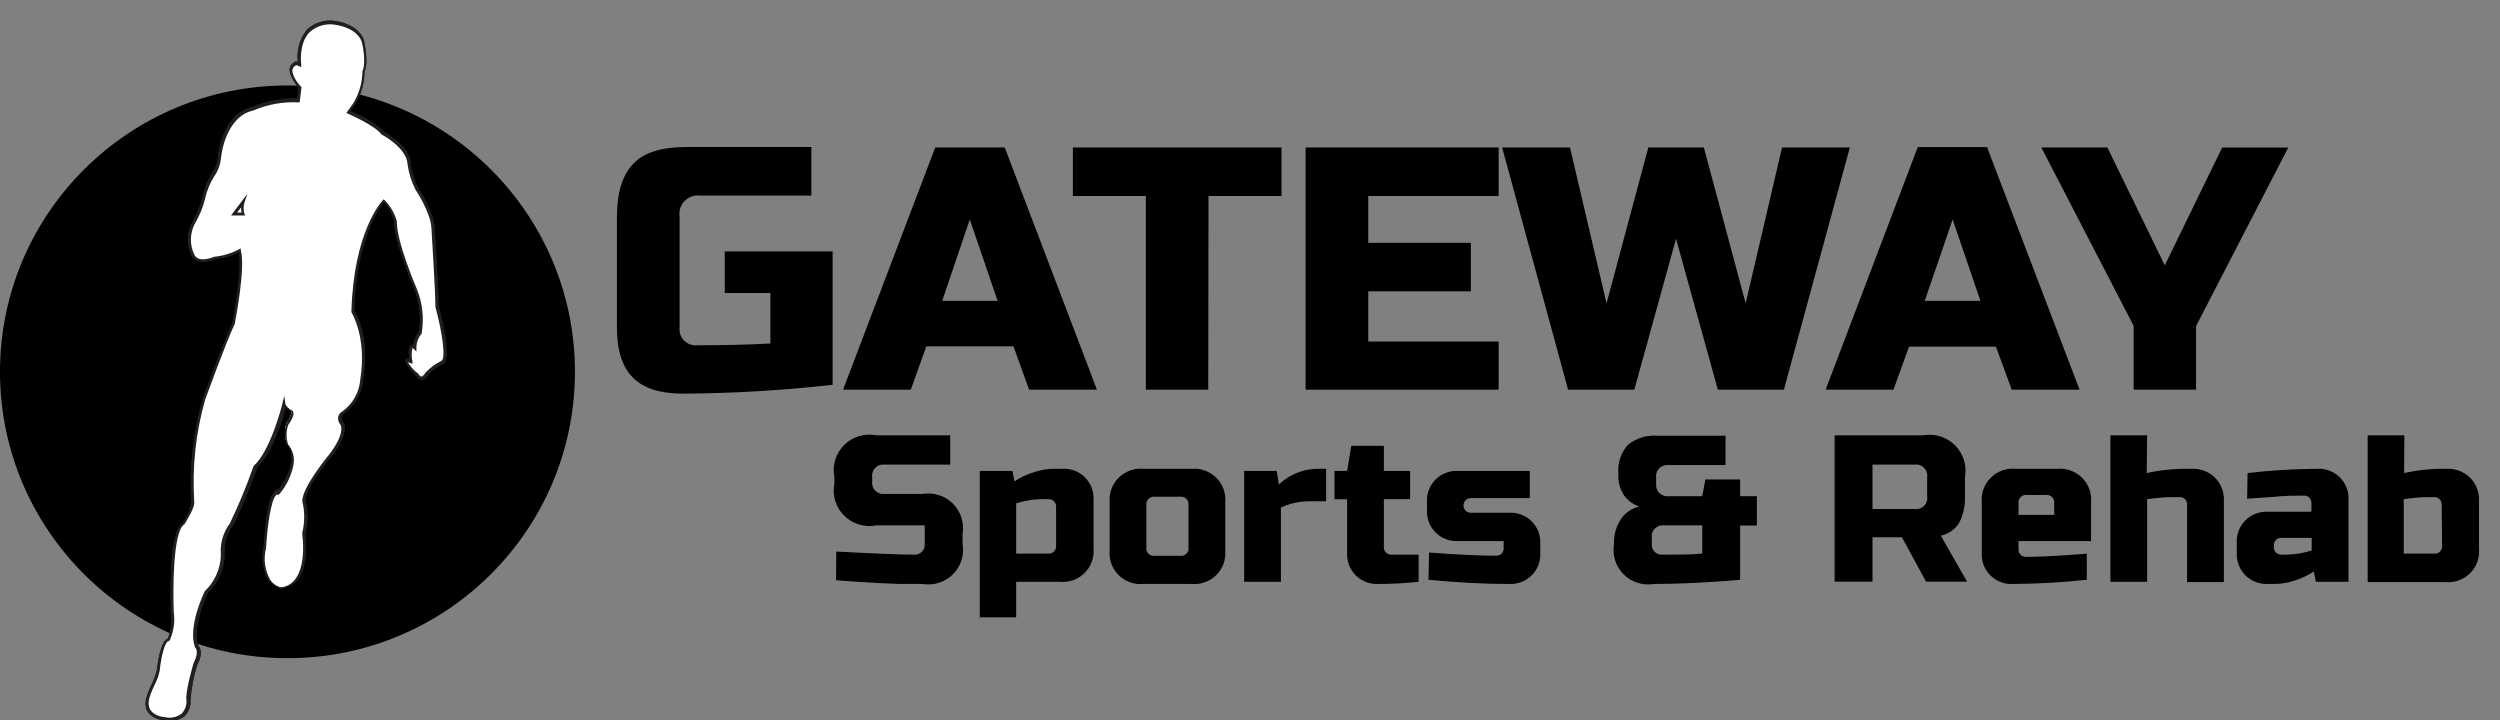 <svg width="118" height="34" viewBox="0 0 118 34" fill="none" xmlns="http://www.w3.org/2000/svg">
<rect x="0" y="0" width="118" height="34" fill="#808080" stroke="none"/>
<path d="M39.3 18.162C36.956 18.426 34.599 18.566 32.24 18.581C31.168 18.581 30.377 18.33 29.876 17.827C29.375 17.324 29.119 16.544 29.119 15.476V10.233C29.119 9.089 29.379 8.255 29.901 7.718C30.423 7.182 31.252 6.939 32.404 6.939H38.295V9.231H33.061C32.927 9.212 32.791 9.225 32.663 9.267C32.535 9.31 32.418 9.382 32.323 9.477C32.227 9.572 32.155 9.688 32.112 9.815C32.07 9.943 32.057 10.079 32.076 10.212V15.459C32.063 15.572 32.077 15.687 32.114 15.794C32.152 15.902 32.214 15.999 32.295 16.08C32.375 16.16 32.473 16.222 32.581 16.259C32.689 16.297 32.804 16.31 32.918 16.297C34.177 16.297 35.326 16.269 36.364 16.213V13.829H34.209V11.867H39.3V18.162Z" fill="black"/>
<path d="M42.99 18.393H39.792L44.143 6.96H47.424L51.775 18.393H48.573L47.837 16.348H43.722L42.99 18.393ZM44.471 14.202H47.088L45.775 10.358L44.471 14.202Z" fill="black"/>
<path d="M57.029 18.393H54.084V9.252H50.639V6.96H60.488V9.252H57.042L57.029 18.393Z" fill="black"/>
<path d="M70.737 18.393H61.624V6.96H70.737V9.252H64.582V11.461H69.424V13.749H64.582V16.121H70.737V18.393Z" fill="black"/>
<path d="M80.422 6.96L82.395 14.319L84.112 6.96H87.313L84.2 18.393H81.082L79.109 11.268L77.14 18.393H74.014L70.901 6.96H74.103L75.828 14.319L77.801 6.96H80.422Z" fill="black"/>
<path d="M89.371 18.393H86.169L90.519 6.943H93.788L98.156 18.393H94.954L94.209 16.364H90.107L89.371 18.393ZM90.848 14.202H93.477L92.164 10.358L90.848 14.202Z" fill="black"/>
<path d="M96.351 6.96H99.468L102.178 12.525L104.887 6.964H108.005L103.655 15.388V18.393H100.709V15.383L96.351 6.96Z" fill="black"/>
<path d="M13.568 31.066C21.062 31.066 27.137 25.015 27.137 17.55C27.137 10.086 21.062 4.034 13.568 4.034C6.075 4.034 0 10.086 0 17.55C0 25.015 6.075 31.066 13.568 31.066Z" fill="black"/>
<path d="M11.486 9.529L11.065 10.099H11.486C11.43 9.913 11.43 9.715 11.486 9.529ZM13.977 2.991C13.977 2.991 13.93 2.945 14.145 3.037C14.145 3.037 13.834 0.891 15.828 1.084C15.828 1.084 16.854 1.201 17.119 1.943C17.119 1.943 17.359 2.919 17.145 3.372C17.14 3.902 16.994 4.421 16.724 4.877L16.438 5.296C16.438 5.296 17.738 5.82 18.058 6.285C18.058 6.285 19.282 6.905 19.32 7.739C19.376 8.146 19.498 8.541 19.682 8.908C19.682 8.908 20.422 10.007 20.447 10.769C20.447 10.769 20.637 13.753 20.637 14.491C20.637 14.491 21.31 16.951 20.877 17.114C20.877 17.114 20.182 17.534 20.157 17.642C20.157 17.642 19.942 18.095 19.703 17.689C19.537 17.553 19.395 17.392 19.282 17.211C19.282 17.211 19.021 16.901 19.404 17.043C19.404 17.043 19.236 16.088 19.572 16.402C19.567 16.139 19.66 15.884 19.833 15.685C19.955 14.994 19.88 14.283 19.619 13.632C19.619 13.632 18.638 11.364 18.659 10.388C18.558 10.029 18.369 9.7 18.108 9.432C18.108 9.432 16.745 10.887 16.648 14.659C16.648 14.659 17.414 15.828 17.069 17.881C17.051 18.191 16.964 18.492 16.815 18.764C16.666 19.035 16.458 19.271 16.206 19.453C16.206 19.453 15.845 19.621 16.135 20.002C16.135 20.002 16.421 20.383 15.605 21.46C15.605 21.46 14.313 22.986 14.343 23.631C14.47 24.132 14.47 24.656 14.343 25.157C14.343 25.157 14.7 27.567 13.261 27.734C13.261 27.734 12.21 27.592 12.496 25.802C12.496 25.802 12.639 23.057 13.143 23.2C13.474 22.811 13.697 22.343 13.791 21.842C13.791 21.842 13.884 21.222 13.552 20.958C13.43 20.636 13.421 20.283 13.526 19.956C13.526 19.956 13.947 19.361 13.669 19.336C13.669 19.336 13.404 19.143 13.383 18.975C13.383 18.975 12.832 21.243 11.995 21.984C11.684 22.911 11.32 23.819 10.905 24.704C10.59 25.118 10.44 25.633 10.485 26.15C10.468 26.813 10.19 27.443 9.71 27.902C9.71 27.902 8.898 29.578 9.256 30.5C9.256 30.5 9.521 30.718 9.21 31.314C9.21 31.314 8.789 32.672 8.873 33.057C8.873 33.057 8.945 34.08 7.771 33.916C7.624 33.902 7.481 33.861 7.35 33.795C6.458 33.309 7.384 32.332 7.493 31.649C7.493 31.649 7.661 30.19 7.994 30.19C8.167 29.795 8.225 29.36 8.162 28.933C8.162 28.933 7.994 25.115 8.692 24.713C8.692 24.713 9.193 23.925 9.147 23.686C9.033 22.053 9.201 20.413 9.643 18.837C9.643 18.837 10.649 16.067 11.031 15.279C11.031 15.279 11.557 12.63 11.322 11.817C10.958 12.012 10.559 12.135 10.148 12.177C10.148 12.177 9.357 12.534 9.117 12.056C8.995 11.81 8.936 11.538 8.944 11.264C8.952 10.99 9.027 10.723 9.163 10.484C9.365 10.123 9.518 9.737 9.618 9.336C9.697 8.965 9.839 8.611 10.039 8.288C10.226 8.028 10.341 7.723 10.371 7.404C10.371 7.404 10.539 5.426 11.953 5.116C12.627 4.832 13.355 4.7 14.086 4.73L14.17 4.143C14.17 4.143 13.354 3.251 13.977 2.991Z" fill="white"/>
<path d="M7.994 34C7.91 34.006 7.825 34.006 7.741 34C7.583 33.985 7.429 33.941 7.287 33.87C6.61 33.501 6.9 32.868 7.152 32.311C7.26 32.102 7.342 31.881 7.396 31.653C7.434 31.318 7.586 30.241 7.918 30.148C8.07 29.778 8.12 29.375 8.065 28.979C8.065 28.56 7.918 25.149 8.612 24.696C8.815 24.406 8.959 24.078 9.033 23.732C8.928 22.073 9.112 20.409 9.576 18.812C9.576 18.778 10.585 16.046 10.968 15.254C10.998 15.094 11.448 12.739 11.275 11.901C10.93 12.083 10.55 12.194 10.161 12.228C10.039 12.282 9.319 12.567 9.054 12.073C8.926 11.816 8.863 11.532 8.872 11.245C8.88 10.958 8.96 10.678 9.105 10.43C9.304 10.082 9.454 9.708 9.551 9.319C9.625 8.935 9.767 8.568 9.971 8.234C10.15 7.987 10.262 7.698 10.295 7.395C10.295 7.307 10.485 5.359 11.932 5.04C12.596 4.76 13.314 4.627 14.036 4.65L14.099 4.143C14.002 4.03 13.611 3.557 13.678 3.204C13.693 3.144 13.722 3.088 13.762 3.04C13.802 2.992 13.852 2.954 13.909 2.928C13.939 2.886 13.977 2.886 14.056 2.928C13.989 2.387 14.141 1.841 14.477 1.411C14.653 1.24 14.868 1.113 15.102 1.041C15.337 0.968 15.585 0.951 15.828 0.992C15.874 0.992 16.905 1.126 17.178 1.897C17.178 1.943 17.418 2.894 17.208 3.368C17.202 3.904 17.057 4.43 16.787 4.893L16.547 5.233C16.829 5.359 17.809 5.811 18.091 6.209C18.243 6.289 19.354 6.893 19.383 7.714C19.438 8.118 19.559 8.51 19.741 8.875C19.766 8.917 20.489 9.994 20.515 10.765C20.515 10.794 20.704 13.732 20.708 14.482C20.826 14.902 21.364 16.997 20.902 17.177C20.655 17.306 20.427 17.469 20.224 17.659C20.224 17.697 20.098 17.919 19.922 17.923C19.82 17.923 19.732 17.865 19.652 17.735C19.486 17.597 19.344 17.433 19.232 17.248C19.177 17.181 19.097 17.064 19.151 16.985C19.206 16.905 19.253 16.93 19.324 16.947C19.286 16.695 19.265 16.36 19.4 16.285C19.418 16.276 19.437 16.272 19.457 16.272C19.476 16.272 19.496 16.276 19.513 16.285C19.531 16.052 19.624 15.832 19.778 15.656C19.882 14.982 19.807 14.293 19.56 13.657C19.522 13.569 18.579 11.385 18.596 10.4C18.503 10.08 18.34 9.784 18.121 9.533C17.889 9.826 16.808 11.348 16.72 14.646C16.821 14.805 17.469 15.954 17.14 17.89C17.12 18.208 17.03 18.517 16.877 18.797C16.723 19.076 16.51 19.319 16.253 19.508C16.221 19.524 16.192 19.548 16.169 19.576C16.146 19.604 16.128 19.636 16.118 19.671C16.11 19.722 16.115 19.774 16.131 19.822C16.147 19.871 16.174 19.916 16.211 19.952C16.24 19.998 16.501 20.409 15.681 21.49C15.681 21.49 14.418 22.994 14.418 23.61C14.546 24.117 14.546 24.647 14.418 25.153C14.418 25.312 14.604 26.641 14.052 27.357C13.959 27.476 13.842 27.575 13.709 27.647C13.576 27.719 13.429 27.763 13.278 27.776C13.04 27.727 12.829 27.589 12.689 27.391C12.398 26.901 12.313 26.316 12.454 25.765C12.454 25.534 12.588 23.443 13.005 23.145C13.043 23.116 13.091 23.101 13.139 23.103C13.449 22.73 13.659 22.285 13.749 21.808C13.749 21.808 13.834 21.222 13.535 20.97C13.415 20.628 13.415 20.256 13.535 19.914C13.669 19.73 13.791 19.495 13.758 19.415C13.758 19.415 13.758 19.415 13.728 19.415C13.642 19.354 13.566 19.281 13.501 19.197C13.35 19.751 12.857 21.406 12.146 22.047C11.828 22.976 11.453 23.884 11.023 24.767C10.71 25.166 10.56 25.667 10.602 26.171C10.589 26.848 10.307 27.493 9.82 27.965C9.761 28.091 9.046 29.641 9.365 30.48C9.424 30.542 9.614 30.802 9.319 31.36C9.139 31.911 9.029 32.483 8.991 33.061C9 33.195 8.98 33.33 8.934 33.456C8.887 33.582 8.815 33.698 8.722 33.795C8.621 33.877 8.505 33.939 8.38 33.974C8.254 34.009 8.123 34.018 7.994 34ZM7.96 30.262C7.792 30.262 7.603 30.983 7.539 31.653C7.487 31.895 7.402 32.129 7.287 32.349C7.035 32.902 6.795 33.426 7.363 33.736C7.494 33.8 7.637 33.839 7.783 33.849C7.92 33.882 8.063 33.884 8.201 33.854C8.339 33.824 8.468 33.764 8.579 33.677C8.655 33.595 8.715 33.498 8.753 33.392C8.791 33.286 8.808 33.174 8.802 33.061C8.73 32.676 9.121 31.351 9.138 31.293C9.424 30.752 9.218 30.563 9.21 30.555C8.844 29.608 9.63 27.969 9.668 27.902C10.136 27.456 10.408 26.845 10.426 26.201C10.376 25.67 10.526 25.14 10.846 24.713C11.27 23.832 11.644 22.928 11.966 22.005C12.777 21.289 13.329 19.072 13.333 19.034L13.417 18.686L13.467 19.038C13.467 19.134 13.619 19.269 13.711 19.34C13.739 19.343 13.764 19.354 13.786 19.37C13.808 19.386 13.826 19.407 13.838 19.432C13.918 19.6 13.682 19.948 13.602 20.061C13.502 20.361 13.502 20.686 13.602 20.987C13.71 21.115 13.789 21.265 13.833 21.426C13.877 21.588 13.884 21.757 13.855 21.922C13.759 22.436 13.53 22.918 13.19 23.317L13.16 23.351H13.118C13.109 23.345 13.098 23.342 13.087 23.342C13.076 23.342 13.065 23.345 13.055 23.351C12.777 23.548 12.609 24.968 12.559 25.865C12.423 26.381 12.499 26.93 12.769 27.391C12.889 27.557 13.063 27.675 13.261 27.726C13.394 27.711 13.522 27.669 13.638 27.603C13.754 27.537 13.855 27.447 13.934 27.34C14.473 26.641 14.271 25.245 14.267 25.245V25.14C14.388 24.65 14.388 24.138 14.267 23.648C14.267 22.986 15.5 21.494 15.554 21.431C16.312 20.43 16.08 20.061 16.076 20.056C16.028 20.004 15.993 19.941 15.974 19.872C15.954 19.804 15.95 19.733 15.962 19.663C15.994 19.557 16.067 19.468 16.164 19.415C16.407 19.239 16.608 19.013 16.753 18.752C16.898 18.49 16.985 18.2 17.006 17.902C17.33 15.903 16.585 14.742 16.585 14.73C16.682 10.958 18.007 9.516 18.066 9.457L18.108 9.407L18.159 9.453C18.431 9.729 18.628 10.069 18.731 10.442C18.706 11.394 19.673 13.636 19.682 13.657C19.947 14.322 20.023 15.047 19.9 15.752C19.739 15.937 19.652 16.174 19.656 16.419V16.586L19.534 16.473C19.488 16.427 19.467 16.427 19.467 16.427C19.419 16.634 19.419 16.849 19.467 17.056V17.173L19.354 17.131C19.32 17.116 19.284 17.105 19.248 17.098C19.266 17.131 19.287 17.162 19.311 17.19C19.429 17.362 19.574 17.513 19.741 17.638C19.778 17.701 19.837 17.777 19.896 17.772C19.955 17.768 20.048 17.655 20.073 17.596C20.287 17.368 20.541 17.179 20.822 17.039C21.066 16.947 20.872 15.673 20.552 14.491C20.552 13.762 20.363 10.803 20.363 10.773C20.338 10.036 19.614 8.955 19.606 8.946C19.418 8.569 19.293 8.164 19.236 7.748C19.189 6.955 18.016 6.352 18.003 6.344C17.704 5.924 16.442 5.371 16.425 5.367L16.349 5.333L16.686 4.856C16.951 4.413 17.097 3.909 17.107 3.393V3.364C17.309 2.945 17.081 1.989 17.077 1.977C16.833 1.293 15.853 1.172 15.845 1.172C15.624 1.13 15.397 1.141 15.181 1.203C14.966 1.265 14.768 1.376 14.604 1.528C14.082 2.073 14.216 3.041 14.216 3.049V3.171L14.107 3.121L13.993 3.075C13.948 3.089 13.908 3.115 13.875 3.149C13.843 3.184 13.82 3.226 13.808 3.272C13.749 3.54 14.078 3.967 14.229 4.11V4.135L14.145 4.831H14.078C13.357 4.797 12.638 4.926 11.974 5.208C10.611 5.505 10.434 7.421 10.434 7.437C10.407 7.76 10.293 8.07 10.106 8.334C9.907 8.65 9.764 8.997 9.685 9.361C9.586 9.765 9.431 10.153 9.222 10.514C9.091 10.743 9.019 11.001 9.011 11.264C9.003 11.528 9.059 11.79 9.176 12.027C9.386 12.446 10.11 12.119 10.118 12.115H10.148C10.547 12.072 10.935 11.952 11.288 11.762L11.364 11.725V11.804C11.604 12.622 11.099 15.187 11.078 15.296C10.699 16.071 9.702 18.816 9.689 18.845C9.239 20.416 9.063 22.052 9.168 23.682C9.218 23.929 8.789 24.616 8.701 24.75C8.158 25.065 8.158 27.86 8.204 28.912C8.263 29.339 8.203 29.774 8.032 30.169V30.207L7.96 30.262ZM11.57 10.17H10.905L11.679 9.143L11.536 9.562C11.485 9.735 11.485 9.918 11.536 10.09L11.57 10.17ZM11.187 10.032H11.398C11.382 9.952 11.373 9.87 11.372 9.789L11.187 10.032Z" fill="#231F20"/>
<path d="M16.446 5.283C16.446 5.283 17.738 5.82 18.058 6.285C18.058 6.285 19.282 6.905 19.32 7.739C19.376 8.146 19.498 8.541 19.682 8.908C19.682 8.908 20.422 10.007 20.447 10.769C20.447 10.769 20.637 13.753 20.637 14.491C20.637 14.491 21.31 16.951 20.877 17.114C20.877 17.114 20.182 17.534 20.157 17.642C20.157 17.642 19.942 18.095 19.703 17.689C19.537 17.553 19.395 17.392 19.282 17.211C19.282 17.211 19.021 16.901 19.404 17.043C19.404 17.043 19.236 16.088 19.572 16.402C19.567 16.139 19.66 15.884 19.833 15.685C19.955 14.994 19.88 14.283 19.619 13.632C19.619 13.632 18.638 11.364 18.659 10.388C18.558 10.029 18.369 9.7 18.108 9.432C18.108 9.432 16.745 10.887 16.648 14.659C16.648 14.659 17.414 15.828 17.069 17.881C17.051 18.191 16.964 18.492 16.815 18.764C16.666 19.035 16.458 19.271 16.206 19.453C16.206 19.453 15.845 19.621 16.135 20.002C16.135 20.002 16.421 20.383 15.605 21.46C15.605 21.46 14.313 22.986 14.343 23.631C14.47 24.132 14.47 24.656 14.343 25.157C14.343 25.157 14.7 27.567 13.261 27.734C13.261 27.734 12.21 27.592 12.496 25.802C12.496 25.802 12.639 23.057 13.143 23.2C13.474 22.811 13.697 22.343 13.791 21.842C13.791 21.842 13.884 21.222 13.552 20.958C13.43 20.636 13.421 20.283 13.526 19.956C13.526 19.956 13.947 19.361 13.669 19.336C13.669 19.336 13.404 19.143 13.383 18.975C13.383 18.975 12.832 21.243 11.995 21.984C11.684 22.911 11.32 23.819 10.905 24.704C10.59 25.118 10.44 25.633 10.485 26.15C10.468 26.813 10.19 27.443 9.71 27.902C9.71 27.902 8.898 29.578 9.256 30.5C9.256 30.5 9.521 30.718 9.21 31.314C9.21 31.314 8.789 32.671 8.873 33.057C8.873 33.057 8.945 34.08 7.771 33.916C7.624 33.902 7.481 33.861 7.35 33.795C6.458 33.309 7.384 32.332 7.493 31.649C7.493 31.649 7.661 30.19 7.994 30.19C8.167 29.795 8.225 29.36 8.162 28.933C8.162 28.933 7.994 25.115 8.692 24.713C8.692 24.713 9.193 23.925 9.147 23.686C9.033 22.053 9.201 20.413 9.643 18.837C9.643 18.837 10.649 16.067 11.031 15.279C11.031 15.279 11.557 12.63 11.322 11.817C10.958 12.012 10.559 12.135 10.148 12.177C10.148 12.177 9.357 12.534 9.117 12.056C8.995 11.81 8.936 11.538 8.944 11.264C8.952 10.99 9.027 10.723 9.163 10.484C9.365 10.123 9.518 9.737 9.618 9.336C9.697 8.965 9.839 8.611 10.039 8.288C10.226 8.028 10.341 7.723 10.371 7.404C10.371 7.404 10.539 5.426 11.953 5.116C12.627 4.832 13.355 4.7 14.086 4.73L14.17 4.143C14.17 4.143 13.354 3.259 13.977 2.999C13.977 2.999 13.93 2.953 14.145 3.045C14.145 3.045 13.834 0.899 15.828 1.092C15.828 1.092 16.854 1.21 17.119 1.951C17.119 1.951 17.359 2.928 17.145 3.38C17.14 3.91 16.994 4.429 16.724 4.885L16.446 5.283Z" fill="white"/>
<path d="M7.994 34C7.91 34.006 7.825 34.006 7.741 34C7.583 33.985 7.429 33.941 7.287 33.87C6.61 33.501 6.9 32.868 7.152 32.311C7.26 32.102 7.342 31.881 7.396 31.653C7.434 31.318 7.586 30.241 7.918 30.148C8.07 29.778 8.12 29.375 8.065 28.979C8.065 28.56 7.918 25.149 8.612 24.696C8.815 24.406 8.959 24.078 9.033 23.732C8.928 22.073 9.112 20.409 9.576 18.812C9.576 18.778 10.585 16.046 10.968 15.254C10.998 15.094 11.448 12.739 11.275 11.901C10.93 12.083 10.55 12.194 10.161 12.228C10.039 12.282 9.319 12.567 9.054 12.073C8.926 11.816 8.863 11.532 8.872 11.245C8.88 10.958 8.96 10.678 9.105 10.43C9.304 10.082 9.454 9.708 9.551 9.319C9.625 8.935 9.767 8.568 9.971 8.234C10.15 7.987 10.262 7.698 10.295 7.395C10.295 7.307 10.485 5.359 11.932 5.04C12.596 4.76 13.314 4.627 14.036 4.65L14.099 4.143C14.002 4.03 13.611 3.557 13.678 3.204C13.693 3.144 13.722 3.088 13.762 3.04C13.802 2.992 13.852 2.954 13.909 2.928C13.939 2.886 13.977 2.886 14.056 2.928C13.989 2.387 14.141 1.841 14.477 1.411C14.653 1.24 14.868 1.113 15.102 1.041C15.337 0.968 15.585 0.951 15.828 0.992C15.874 0.992 16.905 1.126 17.178 1.897C17.178 1.943 17.418 2.894 17.208 3.368C17.202 3.904 17.057 4.43 16.787 4.893L16.547 5.233C16.829 5.359 17.809 5.811 18.091 6.209C18.243 6.289 19.354 6.893 19.383 7.714C19.438 8.118 19.559 8.51 19.741 8.875C19.766 8.917 20.489 9.994 20.515 10.765C20.515 10.794 20.704 13.732 20.708 14.482C20.826 14.902 21.364 16.997 20.902 17.177C20.655 17.306 20.427 17.469 20.224 17.659C20.224 17.697 20.098 17.919 19.922 17.923C19.82 17.923 19.732 17.865 19.652 17.735C19.486 17.597 19.344 17.433 19.232 17.248C19.177 17.181 19.097 17.064 19.151 16.985C19.206 16.905 19.253 16.93 19.324 16.947C19.286 16.695 19.265 16.36 19.4 16.285C19.418 16.276 19.437 16.272 19.457 16.272C19.476 16.272 19.496 16.276 19.513 16.285C19.531 16.052 19.624 15.832 19.778 15.656C19.882 14.982 19.807 14.293 19.56 13.657C19.522 13.569 18.579 11.385 18.596 10.4C18.503 10.08 18.34 9.784 18.121 9.533C17.889 9.826 16.808 11.348 16.72 14.646C16.821 14.805 17.469 15.954 17.14 17.89C17.12 18.208 17.03 18.517 16.877 18.797C16.723 19.076 16.51 19.319 16.253 19.508C16.221 19.524 16.192 19.548 16.169 19.576C16.146 19.604 16.128 19.636 16.118 19.671C16.11 19.722 16.115 19.774 16.131 19.822C16.147 19.871 16.174 19.916 16.211 19.952C16.24 19.998 16.501 20.409 15.681 21.49C15.681 21.49 14.418 22.994 14.418 23.61C14.546 24.117 14.546 24.647 14.418 25.153C14.418 25.312 14.604 26.641 14.052 27.357C13.959 27.476 13.842 27.575 13.709 27.647C13.576 27.719 13.429 27.763 13.278 27.776C13.04 27.727 12.829 27.589 12.689 27.391C12.398 26.901 12.313 26.316 12.454 25.765C12.454 25.534 12.588 23.443 13.005 23.145C13.043 23.116 13.091 23.101 13.139 23.103C13.449 22.73 13.659 22.285 13.749 21.808C13.749 21.808 13.834 21.222 13.535 20.97C13.415 20.628 13.415 20.256 13.535 19.914C13.669 19.73 13.791 19.495 13.758 19.415C13.758 19.415 13.758 19.415 13.728 19.415C13.642 19.354 13.566 19.281 13.501 19.197C13.35 19.751 12.857 21.406 12.146 22.047C11.828 22.976 11.453 23.884 11.023 24.767C10.71 25.166 10.56 25.667 10.602 26.171C10.589 26.848 10.307 27.493 9.82 27.965C9.761 28.091 9.046 29.641 9.365 30.48C9.424 30.542 9.614 30.802 9.319 31.36C9.139 31.911 9.029 32.483 8.991 33.061C9 33.195 8.98 33.33 8.934 33.456C8.887 33.582 8.815 33.698 8.722 33.795C8.621 33.877 8.505 33.939 8.38 33.974C8.254 34.009 8.123 34.018 7.994 34ZM7.96 30.262C7.792 30.262 7.603 30.983 7.539 31.653C7.487 31.895 7.402 32.129 7.287 32.349C7.035 32.902 6.795 33.426 7.363 33.736C7.494 33.8 7.637 33.839 7.783 33.849C7.92 33.882 8.063 33.884 8.201 33.854C8.339 33.824 8.468 33.764 8.579 33.677C8.655 33.595 8.715 33.498 8.753 33.392C8.791 33.286 8.808 33.174 8.802 33.061C8.73 32.676 9.121 31.351 9.138 31.293C9.424 30.752 9.218 30.563 9.21 30.555C8.844 29.608 9.63 27.969 9.668 27.902C10.136 27.456 10.408 26.845 10.426 26.201C10.376 25.67 10.526 25.14 10.846 24.713C11.27 23.832 11.644 22.928 11.966 22.005C12.777 21.289 13.329 19.072 13.333 19.034L13.417 18.686L13.467 19.038C13.467 19.134 13.619 19.269 13.711 19.34C13.739 19.343 13.764 19.354 13.786 19.37C13.808 19.386 13.826 19.407 13.838 19.432C13.918 19.6 13.682 19.948 13.602 20.061C13.502 20.361 13.502 20.686 13.602 20.987C13.71 21.115 13.789 21.265 13.833 21.426C13.877 21.588 13.884 21.757 13.855 21.922C13.759 22.436 13.53 22.918 13.19 23.317L13.16 23.351H13.118C13.109 23.345 13.098 23.342 13.087 23.342C13.076 23.342 13.065 23.345 13.055 23.351C12.777 23.548 12.609 24.968 12.559 25.865C12.423 26.381 12.499 26.93 12.769 27.391C12.889 27.557 13.063 27.675 13.261 27.726C13.394 27.711 13.522 27.669 13.638 27.603C13.754 27.537 13.855 27.447 13.934 27.34C14.473 26.641 14.271 25.245 14.267 25.245V25.14C14.388 24.65 14.388 24.138 14.267 23.648C14.267 22.986 15.5 21.494 15.554 21.431C16.312 20.43 16.08 20.061 16.076 20.056C16.028 20.004 15.993 19.941 15.974 19.872C15.954 19.804 15.95 19.733 15.962 19.663C15.994 19.557 16.067 19.468 16.164 19.415C16.407 19.239 16.608 19.013 16.753 18.752C16.898 18.49 16.985 18.2 17.006 17.902C17.33 15.903 16.585 14.742 16.585 14.73C16.682 10.958 18.007 9.516 18.066 9.457L18.108 9.407L18.159 9.453C18.431 9.729 18.628 10.069 18.731 10.442C18.706 11.394 19.673 13.636 19.682 13.657C19.947 14.322 20.023 15.047 19.9 15.752C19.739 15.937 19.652 16.174 19.656 16.419V16.586L19.534 16.473C19.488 16.427 19.467 16.427 19.467 16.427C19.419 16.634 19.419 16.849 19.467 17.056V17.173L19.354 17.131C19.32 17.116 19.284 17.105 19.248 17.098C19.266 17.131 19.287 17.162 19.311 17.19C19.429 17.362 19.574 17.513 19.741 17.638C19.778 17.701 19.837 17.777 19.896 17.772C19.955 17.768 20.048 17.655 20.073 17.596C20.287 17.368 20.541 17.179 20.822 17.039C21.066 16.947 20.872 15.673 20.552 14.491C20.552 13.762 20.363 10.803 20.363 10.773C20.338 10.036 19.614 8.955 19.606 8.946C19.418 8.569 19.293 8.164 19.236 7.748C19.189 6.955 18.016 6.352 18.003 6.344C17.704 5.924 16.442 5.371 16.425 5.367L16.349 5.333L16.686 4.856C16.951 4.413 17.097 3.909 17.107 3.393V3.364C17.309 2.945 17.081 1.989 17.077 1.977C16.833 1.293 15.853 1.172 15.845 1.172C15.624 1.13 15.397 1.141 15.181 1.203C14.966 1.265 14.768 1.376 14.604 1.528C14.082 2.073 14.216 3.041 14.216 3.049V3.171L14.107 3.121L13.993 3.075C13.948 3.089 13.908 3.115 13.875 3.149C13.843 3.184 13.82 3.226 13.808 3.272C13.749 3.54 14.078 3.967 14.229 4.11V4.135L14.145 4.831H14.078C13.357 4.797 12.638 4.926 11.974 5.208C10.611 5.505 10.434 7.421 10.434 7.437C10.407 7.76 10.293 8.07 10.106 8.334C9.907 8.65 9.764 8.997 9.685 9.361C9.586 9.765 9.431 10.153 9.222 10.514C9.091 10.743 9.019 11.001 9.011 11.264C9.003 11.528 9.059 11.79 9.176 12.027C9.386 12.446 10.11 12.119 10.118 12.115H10.148C10.547 12.072 10.935 11.952 11.288 11.762L11.364 11.725V11.804C11.604 12.622 11.099 15.187 11.078 15.296C10.699 16.071 9.702 18.816 9.689 18.845C9.239 20.416 9.063 22.052 9.168 23.682C9.218 23.929 8.789 24.616 8.701 24.75C8.158 25.065 8.158 27.86 8.204 28.912C8.263 29.339 8.203 29.774 8.032 30.169V30.207L7.96 30.262Z" fill="#231F20"/>
<path d="M11.486 9.529C11.43 9.715 11.43 9.913 11.486 10.099H11.065L11.486 9.529Z" fill="white"/>
<path d="M11.574 10.17H10.905L11.679 9.143L11.536 9.562C11.485 9.735 11.485 9.918 11.536 10.09L11.574 10.17ZM11.191 10.032H11.402C11.386 9.952 11.378 9.87 11.377 9.789L11.191 10.032Z" fill="#231F20"/>
<path d="M11.486 9.596V9.529L11.423 9.525H11.486V9.457V9.525H11.557L11.486 9.596Z" fill="#231F20"/>
<path d="M39.473 26.033C41.282 26.129 42.51 26.18 43.15 26.18C43.216 26.183 43.282 26.173 43.345 26.15C43.407 26.127 43.464 26.091 43.512 26.046C43.558 25.998 43.594 25.942 43.617 25.88C43.641 25.817 43.65 25.751 43.646 25.685V24.797H41.366C41.094 24.851 40.812 24.838 40.546 24.758C40.28 24.678 40.038 24.533 39.842 24.337C39.646 24.142 39.501 23.9 39.421 23.635C39.342 23.37 39.329 23.09 39.384 22.818V22.525C39.329 22.254 39.342 21.973 39.421 21.708C39.501 21.443 39.646 21.202 39.842 21.006C40.038 20.81 40.28 20.666 40.546 20.586C40.812 20.506 41.094 20.492 41.366 20.547H44.849V21.93H41.761C41.68 21.919 41.598 21.926 41.52 21.952C41.443 21.978 41.373 22.022 41.315 22.08C41.258 22.137 41.214 22.208 41.189 22.285C41.163 22.362 41.156 22.445 41.168 22.525V22.722C41.157 22.802 41.165 22.884 41.191 22.961C41.216 23.038 41.26 23.107 41.317 23.165C41.375 23.222 41.445 23.265 41.522 23.291C41.599 23.317 41.681 23.324 41.761 23.313H43.549C43.806 23.271 44.07 23.291 44.318 23.37C44.566 23.45 44.791 23.587 44.975 23.77C45.16 23.954 45.297 24.178 45.377 24.425C45.457 24.672 45.477 24.934 45.434 25.191V25.685C45.477 25.941 45.459 26.204 45.379 26.451C45.3 26.699 45.162 26.924 44.977 27.108C44.793 27.291 44.567 27.428 44.319 27.508C44.071 27.587 43.807 27.606 43.549 27.563C43.213 27.563 42.855 27.563 42.477 27.563L41.564 27.525C40.891 27.491 40.192 27.445 39.46 27.387L39.473 26.033Z" fill="black"/>
<path d="M47.963 27.462V29.138H46.246V22.227H47.786L47.883 22.722C48.177 22.524 48.501 22.372 48.842 22.274C49.114 22.185 49.398 22.136 49.684 22.127H50.13C50.328 22.114 50.528 22.143 50.714 22.213C50.901 22.283 51.07 22.392 51.21 22.533C51.351 22.673 51.46 22.842 51.53 23.028C51.599 23.214 51.628 23.413 51.615 23.61V25.882C51.635 26.095 51.608 26.309 51.535 26.51C51.463 26.71 51.346 26.893 51.195 27.044C51.043 27.195 50.86 27.31 50.659 27.383C50.457 27.455 50.242 27.482 50.029 27.462H47.963ZM49.154 23.56C48.749 23.569 48.348 23.636 47.963 23.757V26.129H49.448C49.502 26.137 49.557 26.132 49.608 26.115C49.66 26.098 49.707 26.069 49.746 26.031C49.785 25.993 49.814 25.946 49.832 25.895C49.849 25.844 49.855 25.789 49.848 25.735V23.908C49.848 23.862 49.84 23.817 49.822 23.774C49.805 23.732 49.779 23.693 49.747 23.661C49.714 23.628 49.675 23.603 49.633 23.585C49.59 23.568 49.545 23.56 49.499 23.56H49.154Z" fill="black"/>
<path d="M57.833 25.983C57.852 26.195 57.824 26.409 57.75 26.61C57.677 26.81 57.56 26.992 57.408 27.143C57.257 27.293 57.074 27.409 56.873 27.482C56.671 27.554 56.456 27.582 56.243 27.563H53.962C53.749 27.583 53.534 27.556 53.332 27.483C53.131 27.411 52.948 27.295 52.796 27.144C52.645 26.993 52.529 26.811 52.456 26.61C52.383 26.409 52.356 26.195 52.376 25.983V23.711C52.357 23.499 52.385 23.285 52.458 23.084C52.53 22.883 52.647 22.701 52.798 22.55C52.949 22.399 53.132 22.283 53.333 22.209C53.534 22.136 53.749 22.108 53.962 22.127H56.243C56.456 22.108 56.671 22.137 56.873 22.21C57.074 22.283 57.257 22.399 57.409 22.55C57.56 22.701 57.677 22.883 57.75 23.084C57.823 23.284 57.852 23.498 57.833 23.711V25.983ZM56.096 23.841C56.103 23.788 56.098 23.733 56.081 23.682C56.064 23.63 56.035 23.584 55.997 23.545C55.959 23.507 55.912 23.478 55.86 23.461C55.809 23.444 55.754 23.439 55.7 23.447H54.509C54.456 23.439 54.401 23.444 54.349 23.462C54.297 23.479 54.25 23.507 54.212 23.545C54.173 23.584 54.144 23.63 54.126 23.681C54.108 23.733 54.103 23.787 54.11 23.841V25.815C54.098 25.871 54.1 25.928 54.116 25.983C54.132 26.037 54.16 26.087 54.2 26.129C54.239 26.17 54.288 26.201 54.342 26.219C54.395 26.238 54.453 26.243 54.509 26.234H55.7C55.756 26.242 55.813 26.236 55.867 26.218C55.92 26.199 55.968 26.168 56.007 26.127C56.046 26.085 56.074 26.036 56.089 25.982C56.105 25.927 56.107 25.87 56.096 25.815V23.841Z" fill="black"/>
<path d="M61.75 23.661C61.303 23.666 60.863 23.768 60.459 23.958V27.462H58.725V22.227H60.261L60.362 22.869C60.843 22.409 61.479 22.145 62.146 22.127H62.592V23.661H61.75Z" fill="black"/>
<path d="M66.959 27.462C66.333 27.528 65.704 27.562 65.074 27.563C64.875 27.576 64.675 27.546 64.489 27.476C64.302 27.406 64.133 27.297 63.992 27.157C63.851 27.016 63.742 26.848 63.671 26.662C63.601 26.476 63.572 26.277 63.584 26.079V23.564H62.987V22.227H63.584L63.782 21.041H65.318V22.227H66.559V23.56H65.318V25.832C65.316 25.878 65.325 25.924 65.342 25.966C65.359 26.009 65.385 26.047 65.419 26.079C65.451 26.112 65.49 26.138 65.532 26.155C65.575 26.173 65.621 26.181 65.667 26.18H66.959V27.462Z" fill="black"/>
<path d="M67.451 26.079C68.792 26.18 69.85 26.23 70.627 26.23C70.674 26.231 70.719 26.222 70.762 26.205C70.805 26.188 70.843 26.162 70.876 26.129C70.907 26.096 70.932 26.058 70.949 26.015C70.966 25.973 70.974 25.928 70.972 25.882V25.538H68.839C68.641 25.551 68.441 25.522 68.255 25.452C68.069 25.382 67.899 25.273 67.759 25.132C67.618 24.992 67.509 24.823 67.439 24.637C67.37 24.451 67.341 24.253 67.354 24.055V23.711C67.341 23.513 67.37 23.314 67.439 23.129C67.509 22.943 67.618 22.774 67.759 22.633C67.899 22.493 68.069 22.384 68.255 22.314C68.441 22.244 68.641 22.214 68.839 22.227H72.205V23.51H69.428C69.359 23.509 69.291 23.529 69.233 23.568C69.175 23.606 69.13 23.66 69.103 23.724C69.077 23.788 69.07 23.858 69.083 23.926C69.097 23.994 69.131 24.056 69.18 24.105C69.213 24.137 69.251 24.163 69.294 24.179C69.337 24.196 69.383 24.203 69.428 24.201H71.212C71.411 24.189 71.611 24.218 71.797 24.288C71.984 24.358 72.153 24.467 72.294 24.607C72.435 24.748 72.544 24.916 72.615 25.102C72.685 25.288 72.715 25.487 72.702 25.685V26.079C72.715 26.277 72.685 26.476 72.615 26.662C72.544 26.848 72.435 27.016 72.294 27.157C72.153 27.297 71.984 27.406 71.797 27.476C71.611 27.546 71.411 27.576 71.212 27.563C70.043 27.563 68.781 27.497 67.426 27.366L67.451 26.079Z" fill="black"/>
<path d="M82.134 27.366C80.631 27.497 79.275 27.563 78.066 27.563C77.809 27.607 77.544 27.588 77.296 27.51C77.047 27.431 76.82 27.294 76.636 27.11C76.451 26.926 76.313 26.7 76.234 26.453C76.155 26.205 76.137 25.941 76.181 25.685C76.162 25.235 76.295 24.792 76.56 24.428C76.765 24.165 77.055 23.982 77.38 23.908C77.091 23.815 76.839 23.633 76.661 23.388C76.468 23.105 76.373 22.767 76.387 22.424V22.328C76.368 22.085 76.398 21.841 76.477 21.61C76.556 21.379 76.681 21.167 76.846 20.987C77.249 20.668 77.76 20.518 78.272 20.568H81.444V21.951H78.769C78.688 21.94 78.605 21.948 78.527 21.973C78.45 21.999 78.379 22.043 78.321 22.101C78.264 22.158 78.22 22.228 78.194 22.306C78.168 22.383 78.16 22.465 78.171 22.546V22.839C78.162 22.918 78.172 22.998 78.198 23.073C78.225 23.148 78.268 23.216 78.325 23.272C78.381 23.328 78.45 23.371 78.525 23.397C78.601 23.423 78.681 23.431 78.76 23.422H80.346L80.493 22.63H82.134V23.422H82.925V24.805H82.134V27.366ZM78.461 26.18C79.189 26.18 79.816 26.18 80.346 26.129V24.797H78.562C78.482 24.785 78.399 24.792 78.321 24.817C78.244 24.843 78.173 24.886 78.115 24.943C78.057 25 78.013 25.07 77.987 25.148C77.961 25.225 77.954 25.307 77.965 25.387V25.685C77.96 25.751 77.969 25.818 77.993 25.88C78.016 25.942 78.052 25.999 78.099 26.046C78.146 26.093 78.203 26.129 78.266 26.152C78.328 26.175 78.395 26.185 78.461 26.18Z" fill="black"/>
<path d="M86.594 20.547H90.763C91.035 20.497 91.314 20.515 91.578 20.596C91.841 20.679 92.081 20.823 92.276 21.018C92.471 21.212 92.615 21.451 92.697 21.714C92.779 21.976 92.795 22.255 92.745 22.525V23.422C92.765 23.858 92.671 24.291 92.472 24.679C92.376 24.833 92.249 24.966 92.1 25.07C91.951 25.173 91.783 25.246 91.605 25.283L92.846 27.454H90.911L89.771 25.358H88.382V27.454H86.594V20.547ZM90.961 22.525C90.973 22.444 90.966 22.361 90.94 22.284C90.915 22.206 90.871 22.136 90.813 22.078C90.755 22.02 90.684 21.976 90.606 21.951C90.528 21.925 90.445 21.918 90.364 21.93H88.382V24.025H90.364C90.446 24.038 90.53 24.031 90.608 24.005C90.687 23.978 90.759 23.934 90.817 23.875C90.875 23.816 90.919 23.745 90.944 23.666C90.969 23.587 90.975 23.503 90.961 23.422V22.525Z" fill="black"/>
<path d="M98.496 27.366C97.344 27.489 96.185 27.555 95.025 27.563C94.827 27.576 94.627 27.546 94.441 27.476C94.255 27.406 94.085 27.297 93.945 27.157C93.804 27.016 93.695 26.847 93.625 26.661C93.556 26.476 93.527 26.277 93.54 26.079V23.711C93.521 23.499 93.549 23.285 93.621 23.084C93.694 22.883 93.811 22.701 93.962 22.55C94.113 22.399 94.296 22.283 94.497 22.209C94.698 22.136 94.913 22.108 95.126 22.127H97.108C97.322 22.108 97.537 22.137 97.738 22.21C97.939 22.283 98.122 22.399 98.274 22.55C98.425 22.701 98.542 22.883 98.615 23.084C98.689 23.284 98.717 23.498 98.698 23.711V25.538H95.274V25.936C95.272 25.982 95.281 26.028 95.298 26.071C95.315 26.113 95.341 26.152 95.375 26.184C95.407 26.217 95.445 26.243 95.488 26.26C95.531 26.278 95.577 26.286 95.623 26.284C96.274 26.284 97.231 26.234 98.496 26.134V27.366ZM95.669 23.363C95.616 23.356 95.561 23.362 95.51 23.379C95.459 23.397 95.412 23.425 95.374 23.463C95.336 23.502 95.307 23.548 95.29 23.599C95.272 23.65 95.267 23.704 95.274 23.757V24.302H96.957V23.757C96.964 23.704 96.959 23.649 96.942 23.598C96.925 23.546 96.896 23.5 96.858 23.462C96.82 23.423 96.773 23.395 96.721 23.377C96.67 23.36 96.615 23.355 96.561 23.363H95.669Z" fill="black"/>
<path d="M101.324 22.328C101.876 22.204 102.44 22.137 103.007 22.127H103.465C103.665 22.12 103.863 22.153 104.049 22.225C104.235 22.297 104.404 22.406 104.546 22.546C104.687 22.687 104.797 22.855 104.87 23.041C104.942 23.226 104.975 23.424 104.967 23.623V27.475H103.23V23.808C103.231 23.762 103.224 23.716 103.207 23.674C103.19 23.631 103.165 23.593 103.132 23.561C103.1 23.528 103.061 23.503 103.019 23.486C102.976 23.47 102.93 23.462 102.885 23.464H102.535C102.305 23.463 102.074 23.475 101.845 23.502L101.345 23.56V27.462H99.611V20.547H101.345L101.324 22.328Z" fill="black"/>
<path d="M106.086 22.328C107.173 22.201 108.266 22.134 109.36 22.127C109.559 22.114 109.758 22.143 109.945 22.213C110.131 22.283 110.301 22.392 110.442 22.533C110.583 22.673 110.692 22.842 110.762 23.028C110.832 23.214 110.862 23.412 110.849 23.61V27.462H109.309L109.212 26.972C108.916 27.167 108.593 27.318 108.253 27.42C107.981 27.507 107.697 27.555 107.412 27.563H107.067C106.868 27.576 106.668 27.546 106.482 27.476C106.295 27.406 106.126 27.297 105.985 27.157C105.844 27.016 105.734 26.848 105.664 26.662C105.594 26.476 105.564 26.277 105.577 26.079V25.635C105.564 25.437 105.594 25.238 105.664 25.053C105.734 24.867 105.844 24.698 105.985 24.558C106.126 24.418 106.295 24.31 106.482 24.24C106.669 24.171 106.868 24.142 107.067 24.155H109.099V23.736C109.1 23.69 109.092 23.645 109.074 23.602C109.057 23.56 109.032 23.521 108.999 23.489C108.966 23.457 108.927 23.432 108.884 23.415C108.841 23.398 108.795 23.391 108.75 23.393C108.329 23.393 107.845 23.393 107.327 23.451L106.065 23.539L106.086 22.328ZM107.921 26.18C108.325 26.17 108.726 26.104 109.111 25.983V25.387H107.672C107.626 25.387 107.581 25.395 107.538 25.412C107.495 25.43 107.457 25.456 107.424 25.488C107.392 25.52 107.366 25.559 107.35 25.602C107.333 25.644 107.325 25.69 107.327 25.735V25.832C107.325 25.877 107.332 25.923 107.349 25.966C107.366 26.008 107.391 26.047 107.424 26.079C107.457 26.112 107.495 26.137 107.538 26.155C107.581 26.172 107.626 26.18 107.672 26.18H107.921Z" fill="black"/>
<path d="M113.474 22.328C114.027 22.204 114.591 22.137 115.157 22.127H115.506C115.706 22.121 115.904 22.154 116.09 22.227C116.276 22.299 116.445 22.407 116.588 22.546C116.728 22.688 116.837 22.856 116.91 23.041C116.982 23.227 117.016 23.424 117.008 23.623V25.895C117.029 26.107 117.001 26.321 116.929 26.522C116.856 26.723 116.74 26.905 116.588 27.056C116.437 27.207 116.254 27.323 116.052 27.395C115.851 27.468 115.636 27.495 115.422 27.475H111.754V20.547H113.487L113.474 22.328ZM115.246 23.808C115.246 23.762 115.238 23.716 115.221 23.674C115.203 23.631 115.177 23.593 115.145 23.56C115.112 23.529 115.073 23.504 115.03 23.487C114.988 23.471 114.942 23.463 114.896 23.464H114.648C114.408 23.462 114.168 23.474 113.929 23.502L113.457 23.56V26.129H114.846C114.901 26.141 114.959 26.138 115.013 26.123C115.068 26.108 115.117 26.079 115.159 26.041C115.2 26.002 115.231 25.954 115.25 25.901C115.269 25.848 115.274 25.791 115.267 25.735L115.246 23.808Z" fill="black"/>
</svg>
